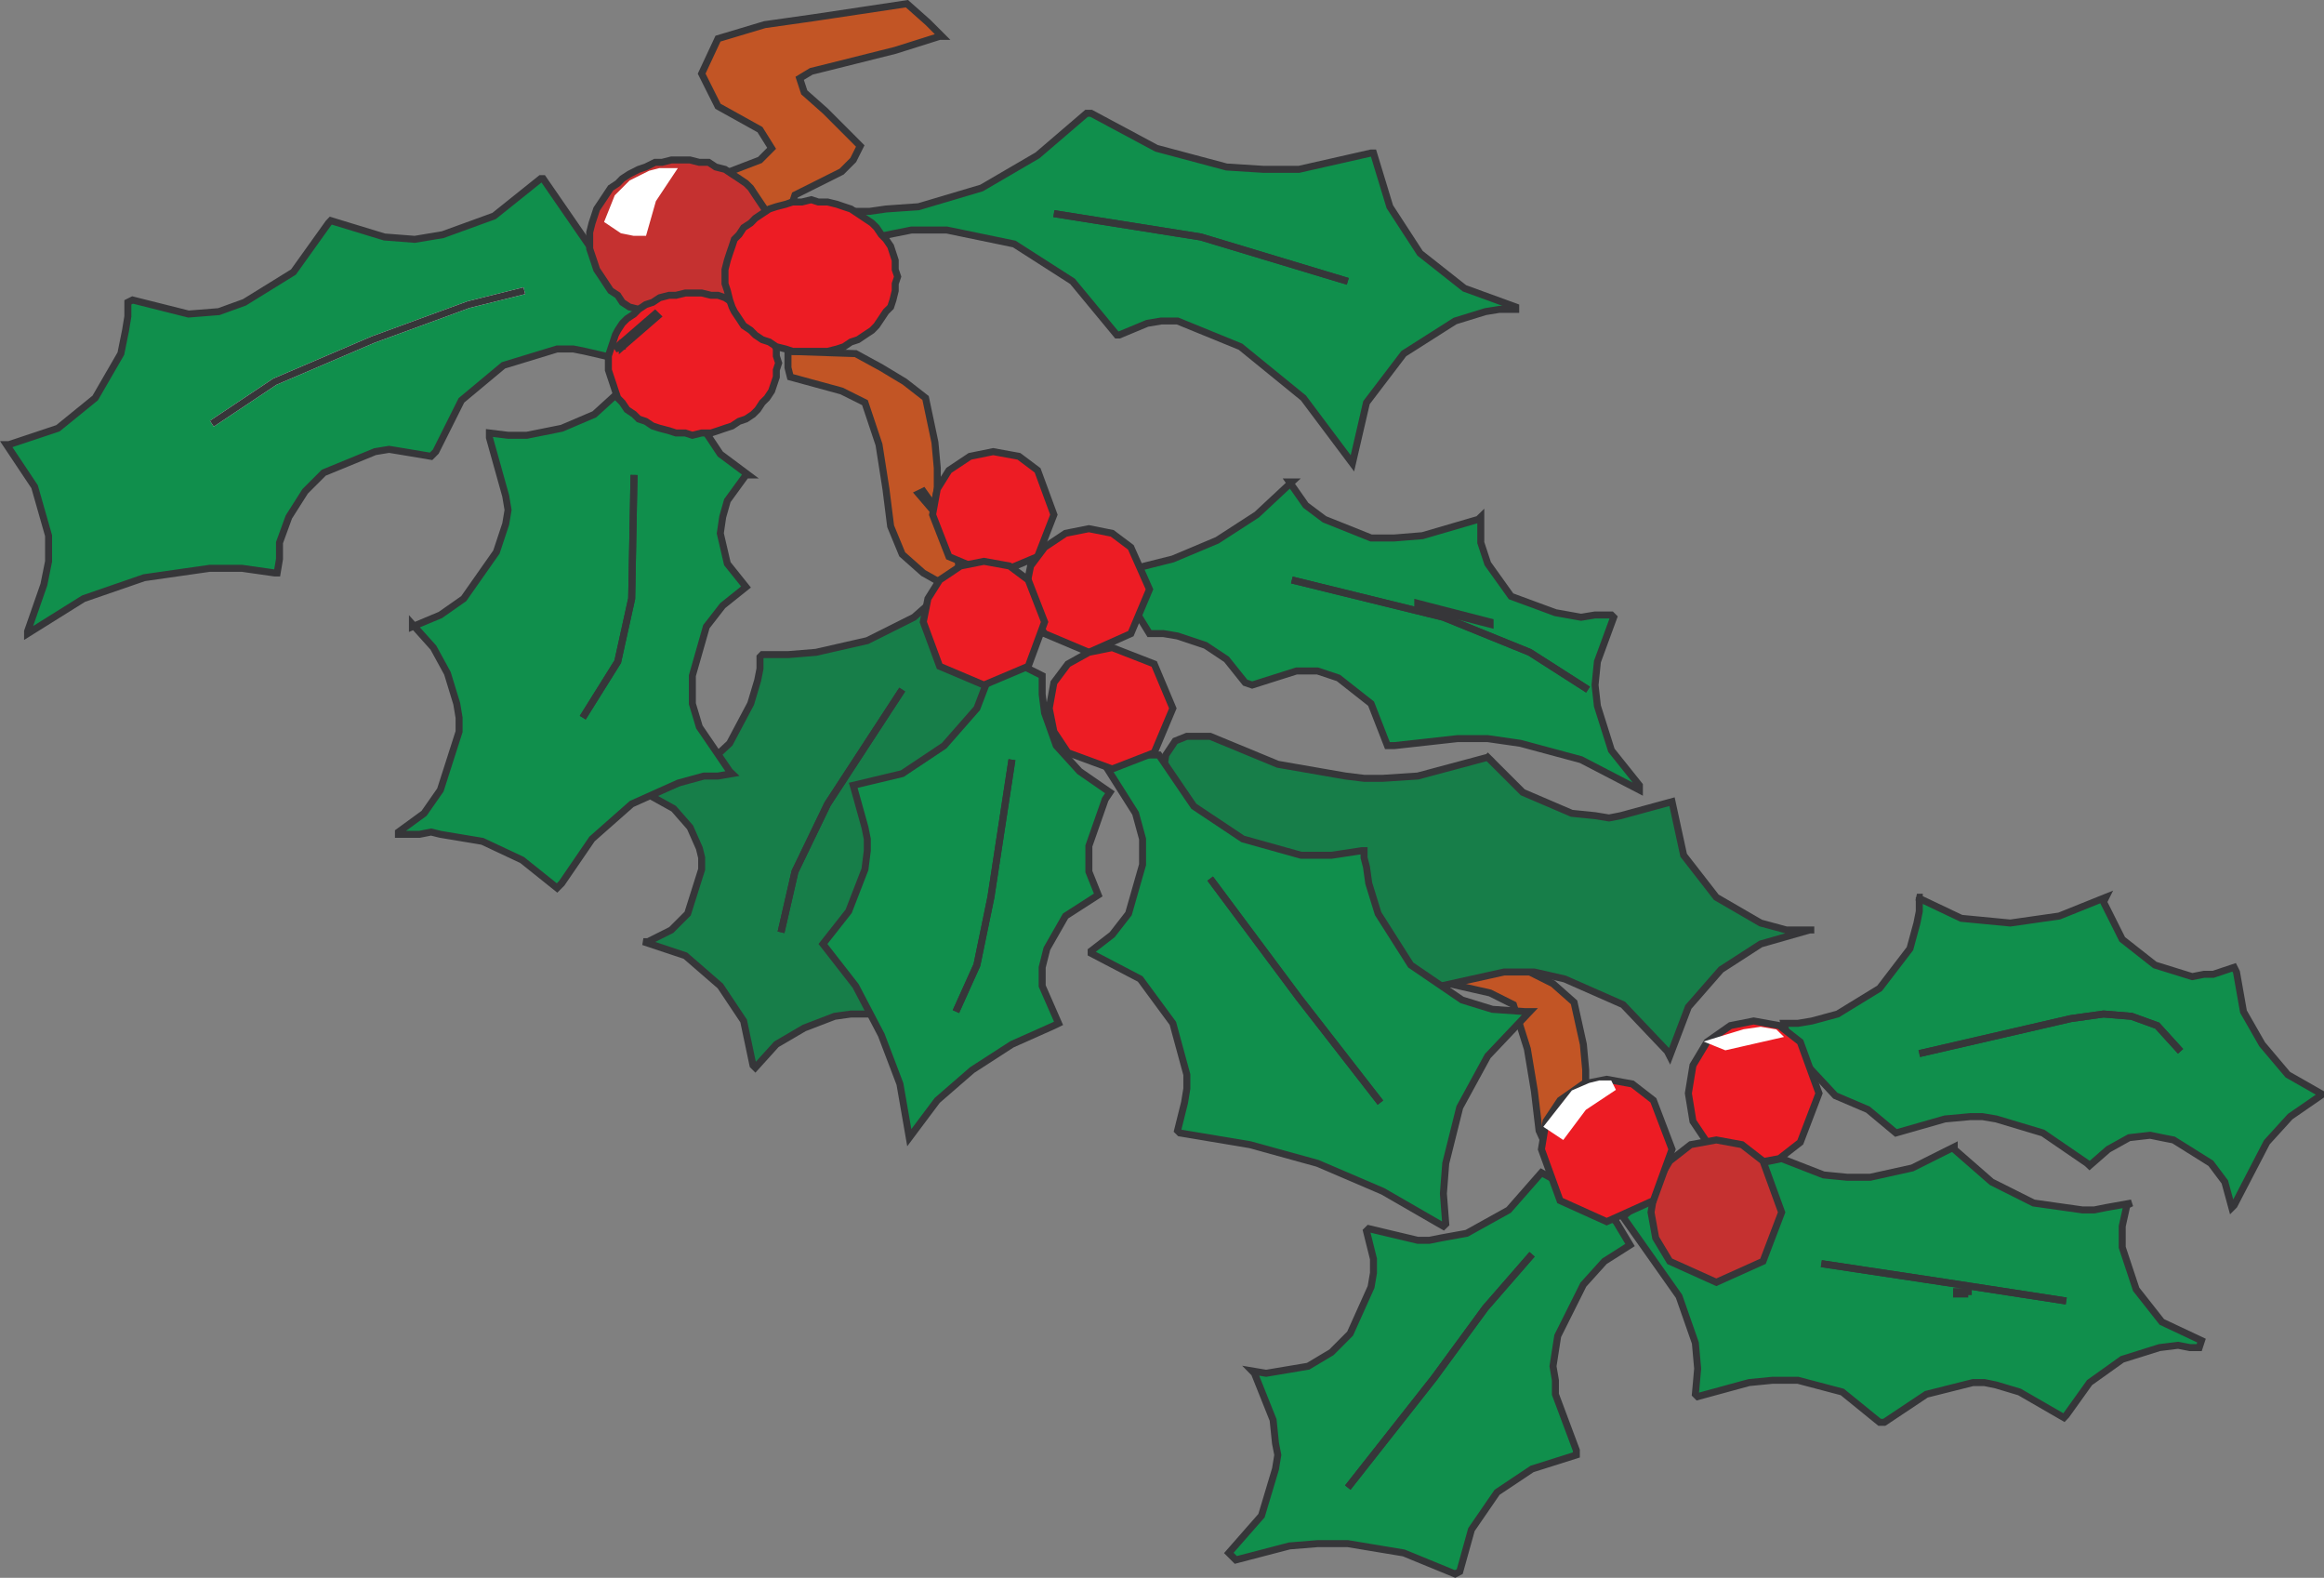 <svg xmlns="http://www.w3.org/2000/svg" width="166.057" height="112.708"><rect width="100%" height="100%" fill="#808080" stroke="none"/><path fill="#108f4c" d="m110.14 83.765-2.337 2.664-3 1.668-1.832.332-.836.168h-.832l-3.5-.832-.164.164.5 2v1l-.172 1.004-1.496 3.328-1.332 1.336-1.668.996-3 .504-1-.168.164.168 1.332 3.332.172 1.668.164.832-.164 1-1 3.336-2.336 2.664.5.5 3.832-1 2.004-.164h2.164l4 .664 3.668 1.504.332-.172.836-3 1.832-2.664 2.5-1.668 3.164-1v-.332l-1.496-4v-1l-.172-1.004.336-2.16 1.832-3.668 1.504-1.668 1.832-1.164-1-1.668-1.668-1.504-3.664-1.996"/><path fill="none" stroke="#363639" stroke-width=".5" d="m110.14 83.765-2.337 2.664-3 1.668-1.832.332-.836.168h-.832l-3.5-.832-.164.164.5 2v1l-.172 1.004-1.496 3.328-1.332 1.336-1.668.996-3 .504-1-.168.164.168 1.332 3.332.172 1.668.164.832-.164 1-1 3.336-2.336 2.664.5.5 3.832-1 2.004-.164h2.164l4 .664 3.668 1.504.332-.172.836-3 1.832-2.664 2.5-1.668 3.164-1v-.332l-1.496-4v-1l-.172-1.004.336-2.16 1.832-3.668 1.504-1.668 1.832-1.164-1-1.668-1.668-1.504zm0 0"/><path fill="#108f4c" d="m131.14 78.265 2.331.996 2 1.668 3.5-1 1.832-.168h.836l.996.168 3.336 1 3.164 2.168.172.164 1.332-1.164 1.496-.832 1.504-.172.832.172.836.164 2.664 1.668 1 1.332.5 1.832.164-.164 2.336-4.5 1.668-1.836 2.168-1.496v-.168l-2.336-1.332-1.832-2.168-1.336-2.336-.5-2.828-.168-.336-1.496.5h-.664l-.836.164-2.664-.828-2.336-1.836-1.336-2.668.168-.336-3.332 1.34-3.5.5-3.5-.336-3.168-1.504h.168v1.004l-.168.836-.5 1.832-2.168 2.832-3 1.836-1.832.496-1 .168h-1.004l.336 1.332 1.004 1.332 2.332 2.504"/><path fill="none" stroke="#363639" stroke-width=".5" d="m131.14 78.265 2.331.996 2 1.668 3.5-1 1.832-.168h.836l.996.168 3.336 1 3.164 2.168.172.164 1.332-1.164 1.496-.832 1.504-.172.832.172.836.164 2.664 1.668 1 1.332.5 1.832.164-.164 2.336-4.5 1.668-1.836 2.168-1.496v-.168l-2.336-1.332-1.832-2.168-1.336-2.336-.5-2.828-.168-.336-1.496.5h-.664l-.836.164-2.664-.828-2.336-1.836-1.336-2.668.168-.336-3.332 1.34-3.5.5-3.5-.336-3.168-1.504h.168v1.004l-.168.836-.5 1.832-2.168 2.832-3 1.836-1.832.496-1 .168h-1.004l.336 1.332 1.004 1.332zm0 0"/><path fill="#108f4c" d="m115.971 86.929 4 5.668 1.168 3.336.164 1.832-.164 1.832.164.164 3.668-1 1.668-.164h1.832l3.168.836 2.664 2.164h.336l3-2 3.328-.836h.836l.832.172 1.668.5 3.172 1.832.164-.172 1.668-2.332 2.332-1.664 2.664-.836 1.332-.164.836.164h.668l.164-.5-2.832-1.332-1.836-2.332-.996-3v-1.504l.332-1.496.336-.164-1.836.328-.836.168h-.828l-3.5-.496-3-1.504-2.672-2.332v-.168l-2.996 1.5-3 .664h-1.668l-1.668-.164-3-1.168-6.336 1.332-3.164 1.168-1.832 1.668"/><path fill="none" stroke="#363639" stroke-width=".5" d="m115.971 86.929 4 5.668 1.168 3.336.164 1.832-.164 1.832.164.164 3.668-1 1.668-.164h1.832l3.168.836 2.664 2.164h.336l3-2 3.328-.836h.836l.832.172 1.668.5 3.172 1.832.164-.172 1.668-2.332 2.332-1.664 2.664-.836 1.332-.164.836.164h.668l.164-.5-2.832-1.332-1.836-2.332-.996-3v-1.504l.332-1.496.336-.164-1.836.328-.836.168h-.828l-3.5-.496-3-1.504-2.672-2.332v-.168l-2.996 1.5-3 .664h-1.668l-1.668-.164-3-1.168-6.336 1.332-3.164 1.168zm0 0"/><path fill="#ed1c24" d="m125.307 72.929 1.832.332 1.496 1.168 1.336 3.668-1.336 3.5-1.496 1.164-1.832.336-3.336-1.5-1.004-1.5-.328-2 .328-2 1.004-1.668 1.668-1.168 1.668-.332"/><path fill="none" stroke="#363639" stroke-width=".5" d="m125.307 72.929 1.832.332 1.496 1.168 1.336 3.668-1.336 3.5-1.496 1.164-1.832.336-3.336-1.5-1.004-1.5-.328-2 .328-2 1.004-1.668 1.668-1.168zm0 0"/><path fill="#c53130" d="m122.635 81.429 1.832.336 1.504 1.168 1.332 3.664-1.332 3.5-3.336 1.5-3.328-1.5-1.004-1.668-.332-1.832.332-2 1.004-1.664 1.496-1.168 1.832-.336"/><path fill="none" stroke="#363639" stroke-width=".5" d="m122.635 81.429 1.832.336 1.504 1.168 1.332 3.664-1.332 3.5-3.336 1.5-3.328-1.5-1.004-1.668-.332-1.832.332-2 1.004-1.664 1.496-1.168zm0 0"/><path fill="#108f4c" d="m62.635 16.929 2.5-.5h2.504l4.832 1 4.164 2.668 3.168 3.832h.168l2-.832 1-.168h1.168l4.496 1.836 4.5 3.664 3.5 4.668 1.004-4.336 2.664-3.5 3.668-2.332 2.164-.668 1.004-.164h1.164v-.168l-3.664-1.336-3.168-2.5-2.164-3.328-1.168-3.836h-.172l-5.16 1.168h-2.504l-2.664-.168-5.004-1.336-4.668-2.5h-.328l-3.5 3-4.004 2.336-4.5 1.336-2.332.164-1.168.168h-1.168l.672 1 .996.832"/><path fill="none" stroke="#363639" stroke-width=".5" d="m62.635 16.929 2.5-.5h2.504l4.832 1 4.164 2.668 3.168 3.832h.168l2-.832 1-.168h1.168l4.496 1.836 4.5 3.664 3.5 4.668 1.004-4.336 2.664-3.5 3.668-2.332 2.164-.668 1.004-.164h1.164v-.168l-3.664-1.336-3.168-2.5-2.164-3.328-1.168-3.836h-.172l-5.16 1.168h-2.504l-2.664-.168-5.004-1.336-4.668-2.5h-.328l-3.5 3-4.004 2.336-4.5 1.336-2.332.164-1.168.168h-1.168l.672 1zm0 0"/><path fill="#c25525" d="m56.635 14.429.168-.5 3.332-1.668.832-.832.5-1-.664-.668-1.832-1.832-1.504-1.332-.328-1 .828-.5 1.34-.332 4.66-1.168 3.172-1h.164l-1-1-1.5-1.332-6.664 1-3.5.496-3.336 1-1.168 2.5 1.168 2.332 3 1.668.832 1.332-.832.836-2.168.832.672 1.336 1.332 1.5.664.164.668-.332 1.164-.5"/><path fill="none" stroke="#363639" stroke-width=".5" d="m56.635 14.429.168-.5 3.332-1.668.832-.832.5-1-.664-.668-1.832-1.832-1.504-1.332-.328-1 .828-.5 1.34-.332 4.66-1.168 3.172-1h.164l-1-1-1.5-1.332-6.664 1-3.5.496-3.336 1-1.168 2.5 1.168 2.332 3 1.668.832 1.332-.832.836-2.168.832.672 1.336 1.332 1.5.664.164.668-.332zm0 0"/><path fill="#c25525" d="m61.14 25.26 1.831 1 1.668 1.005 1.496 1.164.668 3.168.168 1.832v1.5l-.168.832.836 1.168.664.664.332 4.84-2.664-1.504-1.504-1.332-.828-2.004-.336-2.664-.496-3.168-1.004-3-1.668-.832-3.664-1-.168-.668v-1.164l4.836.164"/><path fill="none" stroke="#363639" stroke-width=".5" d="m61.14 25.26 1.831 1 1.668 1.005 1.496 1.164.668 3.168.168 1.832v1.5l-.168.832.836 1.168.664.664.332 4.84-2.664-1.504-1.504-1.332-.828-2.004-.336-2.664-.496-3.168-1.004-3-1.668-.832-3.664-1-.168-.668v-1.164zm0 0"/><path fill="#c25525" d="m107.467 68.265 1.84 1.168 1.66.832 1.504 1.332.664 3 .168 1.832v1.5l-.168 1.004.836 1.164.668.668.164 4.832-2.496-1.668-1.504-1.332-.832-1.832-.336-2.836-.5-3-.996-3.164-1.668-.836-3.664-.832-.172-.836v-.996h4.832"/><path fill="none" stroke="#363639" stroke-width=".5" d="m107.467 68.265 1.84 1.168 1.66.832 1.504 1.332.664 3 .168 1.832v1.5l-.168 1.004.836 1.164.668.668.164 4.832-2.496-1.668-1.504-1.332-.832-1.832-.336-2.836-.5-3-.996-3.164-1.668-.836-3.664-.832-.172-.836v-.996zm0 0"/><path fill="#363639" d="m66.803 36.26-.832-1.163-.336.164 1 1.168.168-.168"/><path fill="none" stroke="#363639" stroke-width=".5" d="m66.803 36.26-.832-1.163-.336.164 1 1.168zm0 0"/><path fill="#177e49" d="m71.971 47.097-.5-1.336-.168-.664v-.832l1.004-2.836-4.168.168-2.836 2.496-3.332 1.668-3.668.836-2 .164h-1.836l-.164.168v.836l-.164.832-.5 1.668-1.504 2.832-2.5 2.336-3.164 1.332.164.164 1.504.836 1.168 1.332.664 1.5.164.668v.832l-1 3.164-1.168 1.168-1.664.836h-.332l3 1 2.496 2.164 1.668 2.5.668 3.168.164.164 1.504-1.664 1.996-1.168 2.168-.832 1.168-.164h1.168l3.332-5.168 2.836-6.836 3.832-13.332"/><path fill="none" stroke="#363639" stroke-width=".5" d="m71.971 47.097-.5-1.336-.168-.664v-.832l1.004-2.836-4.168.168-2.836 2.496-3.332 1.668-3.668.836-2 .164h-1.836l-.164.168v.836l-.164.832-.5 1.668-1.504 2.832-2.5 2.336-3.164 1.332.164.164 1.504.836 1.168 1.332.664 1.5.164.668v.832l-1 3.164-1.168 1.168-1.664.836h-.332l3 1 2.496 2.164 1.668 2.5.668 3.168.164.164 1.504-1.664 1.996-1.168 2.168-.832 1.168-.164h1.168l3.332-5.168 2.836-6.836zm0 0"/><path fill="#108f4c" d="m43.967 25.597-2.164-.5-.836-.168h-1.164l-3.832 1.168-3 2.5-1.832 3.664-.336.336-2-.336-1-.164-1 .164-3.668 1.504-1.332 1.332-1.164 1.832-.668 1.832v1.168l-.168 1h-.168l-2.332-.332h-2.336l-4.664.668-4.332 1.496-4 2.5v-.164l1.164-3.336.336-1.664v-1.832l-1-3.5L.467 31.76H.64l3.5-1.168 2.664-2.164 1.832-3.168.336-1.664.164-1v-1l.336-.168 4 1.004 2.164-.172 1.832-.664 3.5-2.164 2.504-3.5.164-.172 3.832 1.168 2.168.168 2.004-.336 3.664-1.332 3.332-2.668h.168l3.332 4.832 2.168 2.004 2.5 1.668-.168.996-.828 1.336-1.84 2"/><path fill="none" stroke="#363639" stroke-width=".5" d="m43.967 25.597-2.164-.5-.836-.168h-1.164l-3.832 1.168-3 2.5-1.832 3.664-.336.336-2-.336-1-.164-1 .164-3.668 1.504-1.332 1.332-1.164 1.832-.668 1.832v1.168l-.168 1h-.168l-2.332-.332h-2.336l-4.664.668-4.332 1.496-4 2.5v-.164l1.164-3.336.336-1.664v-1.832l-1-3.5L.467 31.76H.64l3.5-1.168 2.664-2.164 1.832-3.168.336-1.664.164-1v-1l.336-.168 4 1.004 2.164-.172 1.832-.664 3.5-2.164 2.504-3.5.164-.172 3.832 1.168 2.168.168 2.004-.336 3.664-1.332 3.332-2.668h.168l3.332 4.832 2.168 2.004 2.5 1.668-.168.996-.828 1.336zm0 0"/><path fill="#108f4c" d="m44.303 27.929-1.832 1.668-2.336.996-2.496.5h-1.336l-1.332-.164v.336l1.164 4.164.168 1-.168 1-.664 2.004-2.336 3.328-1.668 1.168-1.996.836v-.172l1.496 1.668 1.004 1.836.664 2.168.168 1v.996l-1.336 4.168-1.164 1.668-1.832 1.336v.164h1.5l.832-.164.664.164 3 .5 2.836 1.332 2.5 2 .332-.332 2.168-3.168 2.832-2.5 3.336-1.496 1.832-.5h1l1.004-.172-.172-.164-2.164-3.168-.5-1.664v-2l1-3.5 1.168-1.504 1.664-1.332-1.332-1.664-.504-2.168.172-1.168.332-1.168 1.332-1.832h.168l-2.004-1.496-1.332-2.004-2.832-1.496-3-1.004"/><path fill="none" stroke="#363639" stroke-width=".5" d="m44.303 27.929-1.832 1.668-2.336.996-2.496.5h-1.336l-1.332-.164v.336l1.164 4.164.168 1-.168 1-.664 2.004-2.336 3.328-1.668 1.168-1.996.836v-.172l1.496 1.668 1.004 1.836.664 2.168.168 1v.996l-1.336 4.168-1.164 1.668-1.832 1.336v.164h1.5l.832-.164.664.164 3 .5 2.836 1.332 2.5 2 .332-.332 2.168-3.168 2.832-2.5 3.336-1.496 1.832-.5h1l1.004-.172-.172-.164-2.164-3.168-.5-1.664v-2l1-3.5 1.168-1.504 1.664-1.332-1.332-1.664-.504-2.168.172-1.168.332-1.168 1.332-1.832h.168l-2.004-1.496-1.332-2.004-2.832-1.496zm0 0"/><path fill="#108f4c" d="M74.467 48.265v1.332l.172 1.332.832 2.332 1.668 1.836 2.168 1.5-.336.5-1.168 3.332v1.832l.668 1.668-2.336 1.504-1.332 2.332-.336 1.332v1.332l1.168 2.668-.332.164-2.996 1.336-2.836 1.832-2.5 2.168-2 2.668-.668-3.836-1.332-3.5-1.832-3.5-2.336-3 1.836-2.332 1.164-3 .168-1.332v-.836l-.168-.832-.836-3 3.5-.836 3-2 2.336-2.664 1.336-3.5h.832l.836.332 1.66.836"/><path fill="none" stroke="#363639" stroke-width=".5" d="M74.467 48.265v1.332l.172 1.332.832 2.332 1.668 1.836 2.168 1.5-.336.5-1.168 3.332v1.832l.668 1.668-2.336 1.504-1.332 2.332-.336 1.332v1.332l1.168 2.668-.332.164-2.996 1.336-2.836 1.832-2.5 2.168-2 2.668-.668-3.836-1.332-3.5-1.832-3.5-2.336-3 1.836-2.332 1.164-3 .168-1.332v-.836l-.168-.832-.836-3 3.5-.836 3-2 2.336-2.664 1.336-3.5h.832l.836.332zm0 0"/><path fill="#108f4c" d="M82.135 45.26h1l1.004.169 1.996.668 1.504 1 1.332 1.664.5.172 3.164-1.004h1.504l1.496.5 2.332 1.836 1.168 2.996h.5l4.504-.5h2.164l2.332.336 4.336 1.168 4.168 2.164v-.332l-2-2.5-1-3.168-.168-1.496.168-1.668 1.164-3.172-.164-.164h-1.168l-1 .164-1.832-.328-3.168-1.168-1.668-2.332-.496-1.504v-1.832l-.172.168-3.996 1.168-2.004.164h-1.668l-3.328-1.332-1.336-1-1.168-1.668h.172l-2.504 2.336-2.832 1.832-3.168 1.332-3.332.836v.996l.332 1.336 1.332 2.164"/><path fill="none" stroke="#363639" stroke-width=".5" d="M82.135 45.26h1l1.004.169 1.996.668 1.504 1 1.332 1.664.5.172 3.164-1.004h1.504l1.496.5 2.332 1.836 1.168 2.996h.5l4.504-.5h2.164l2.332.336 4.336 1.168 4.168 2.164v-.332l-2-2.5-1-3.168-.168-1.496.168-1.668 1.164-3.172-.164-.164h-1.168l-1 .164-1.832-.328-3.168-1.168-1.668-2.332-.496-1.504v-1.832l-.172.168-3.996 1.168-2.004.164h-1.668l-3.328-1.332-1.336-1-1.168-1.668h.172l-2.504 2.336-2.832 1.832-3.168 1.332-3.332.836v.996l.332 1.336zm0 0"/><path fill="#177e49" d="m83.135 54.929.168-1 .668-1 .832-.332h1.668l4.832 1.996 4.832.84 1.332.164h1.34l2.496-.164 5-1.34-.168-.164 2.672 2.668 3.5 1.5 1.664.168 1 .164.836-.164 3.664-1 .832 3.828 2.332 3 3.172 1.84 1.832.496h1.996-.328l-3.5 1-2.836 1.832-2.332 2.668-1.332 3.504-.172-.336-3.164-3.332-4.168-1.836-2.168-.496h-2.168l-4.496.996-5.504-2.664-6.5-3.836-5.332-4.332-1.832-2.332-.668-2.336"/><path fill="none" stroke="#363639" stroke-width=".5" d="m83.135 54.929.168-1 .668-1 .832-.332h1.668l4.832 1.996 4.832.84 1.332.164h1.34l2.496-.164 5-1.34-.168-.164 2.672 2.668 3.5 1.5 1.664.168 1 .164.836-.164 3.664-1 .832 3.828 2.332 3 3.172 1.84 1.832.496h1.996-.328l-3.5 1-2.836 1.832-2.332 2.668-1.332 3.504-.172-.336-3.164-3.332-4.168-1.836-2.168-.496h-2.168l-4.496.996-5.504-2.664-6.5-3.836-5.332-4.332-1.832-2.332zm0 0"/><path fill="#108f4c" d="m79.135 54.929 2.004 3.168.5 1.832v1.836l-1 3.496-1.168 1.504-1.504 1.164v.168l3.504 1.832 2.332 3.168 1 3.668v1l-.164.996-.5 2.004.164.164 5.004.836 4.832 1.332 4.668 2 4.328 2.496.168-.164-.168-2.168.168-2.164 1-4 2-3.664 3.004-3.172h-.336l-2.336-.164-2.168-.668-3.664-2.496-2.332-3.672-.668-2.164-.164-1.168-.172-.664v-.5h-.164l-2.164.328h-2.168l-4.164-1.164-3.504-2.336-2.496-3.664h-.836l-1.168.164-1.668.836"/><path fill="none" stroke="#363639" stroke-width=".5" d="m79.135 54.929 2.004 3.168.5 1.832v1.836l-1 3.496-1.168 1.504-1.504 1.164v.168l3.504 1.832 2.332 3.168 1 3.668v1l-.164.996-.5 2.004.164.164 5.004.836 4.832 1.332 4.668 2 4.328 2.496.168-.164-.168-2.168.168-2.164 1-4 2-3.664 3.004-3.172h-.336l-2.336-.164-2.168-.668-3.664-2.496-2.332-3.672-.668-2.164-.164-1.168-.172-.664v-.5h-.164l-2.164.328h-2.168l-4.164-1.164-3.504-2.336-2.496-3.664h-.836l-1.168.164zm0 0"/><path fill="#363639" stroke="#363639" stroke-width=".5" d="M140.64 92.433v-.172h-.837v.172h.836"/><path fill="#363639" d="m101.303 43.26 5.168 1.333v-.164l-5.168-1.332v.164"/><path fill="none" stroke="#363639" stroke-width=".5" d="m101.303 43.26 5.168 1.333v-.164l-5.168-1.332zm0 0"/><path fill="#c53130" d="M48.635 11.429h.672l.664.168h.668l.5.332.664.168.504.336.5.328.496.336.336.332.328.5.672 1 .164.5.168.504.164.664v1.168l-.164.5-.168.496-.164.5-.336.5-.336.504-.328.5-.336.328-.496.504-.5.332-.504.168-.664.336-.5.164-.668.164h-2.668l-.5-.164-.668-.164-.5-.336-.664-.168-.504-.332-.328-.504-.504-.328-.332-.5-.332-.504-.336-.5-.164-.5-.168-.496-.168-.5v-1.168l.168-.664.168-.504.164-.5.336-.5.664-1 .504-.332.328-.336.504-.328.664-.336.5-.168.668-.332h.5l.664-.168h.668"/><path fill="none" stroke="#363639" stroke-width=".5" d="M48.635 11.429h.672l.664.168h.668l.5.332.664.168.504.336.5.328.496.336.336.332.328.5.672 1 .164.5.168.504.164.664v1.168l-.164.5-.168.496-.164.5-.336.5-.336.504-.328.5-.336.328-.496.504-.5.332-.504.168-.664.336-.5.164-.668.164h-2.668l-.5-.164-.668-.164-.5-.336-.664-.168-.504-.332-.328-.504-.504-.328-.332-.5-.332-.504-.336-.5-.164-.5-.168-.496-.168-.5v-1.168l.168-.664.168-.504.164-.5.336-.5.664-1 .504-.332.328-.336.504-.328.664-.336.5-.168.668-.332h.5l.664-.168zm0 0"/><path fill="#fff" d="m45.971 16.597.664-2.332 1.332-2.004h-.828l-.668.172-1.336.664-.996.996-.668 1.668.996.668.836.168h.668"/><path fill="none" stroke="#fff" stroke-width=".5" d="m45.971 16.597.664-2.332 1.332-2.004h-.828l-.668.172-1.336.664-.996.996-.668 1.668.996.668.836.168zm0 0"/><path fill="#ed1c24" d="M49.471 20.929h.664l.668.164h.5l.5.172.504.332.5.164.496.336.5.336.336.328.328.336.336.5.332.332.336 1v.5l.164.504-.164.496v.5l-.336 1-.332.5-.336.332-.328.5-.336.336-.5.332-.496.168-.5.332-.504.164-.5.172-.5.164h-.668l-.664.164-.5-.164h-.668l-.5-.164-.664-.172-.504-.164-.5-.332-.5-.168-.332-.332-.5-.336-.336-.5-.328-.332-.172-.5-.164-.5-.168-.5-.164-.5v-1l.164-.5.168-.5.164-.5.172-.332.328-.5.336-.336.5-.328.332-.336.5-.336.5-.164.504-.332.664-.172h.5l.668-.164h.5"/><path fill="none" stroke="#363639" stroke-width=".5" d="M49.471 20.929h.664l.668.164h.5l.5.172.504.332.5.164.496.336.5.336.336.328.328.336.336.5.332.332.336 1v.5l.164.504-.164.496v.5l-.336 1-.332.5-.336.332-.328.5-.336.336-.5.332-.496.168-.5.332-.504.164-.5.172-.5.164h-.668l-.664.164-.5-.164h-.668l-.5-.164-.664-.172-.504-.164-.5-.332-.5-.168-.332-.332-.5-.336-.336-.5-.328-.332-.172-.5-.164-.5-.168-.5-.164-.5v-1l.164-.5.168-.5.164-.5.172-.332.328-.5.336-.336.5-.328.332-.336.5-.336.5-.164.504-.332.664-.172h.5l.668-.164zm0 0"/><path fill="#fff" d="M44.467 24.593v.172l2.504-2.168-.168-.164-2.5 2.16.164.172-.164-.172-.336.336.5-.164v-.172"/><path fill="none" stroke="#363639" stroke-width=".5" d="M44.467 24.593v.172l2.504-2.168-.168-.164-2.5 2.16.164.172-.164-.172-.336.336.5-.164zm0 0"/><path fill="#ed1c24" d="m57.967 14.265.504.164h.664l.668.164.5.172.5.164.5.332.5.336.504.336.328.328.336.5.332.336.336.496.164.5.164.504v.664l.172.5-.172.504v.5l-.164.664-.164.5-.336.332-.332.5-.336.5-.328.336-.504.332-.5.336-.5.164-.5.336-.5.164-.668.168h-2.5l-.5-.168-.664-.164-.5-.336-.504-.164-.5-.336-.328-.332-.504-.336-.328-.5-.336-.5-.164-.332-.172-.5-.164-.664-.168-.5V19.26l.168-.664.164-.504.172-.5.164-.496.336-.336.328-.5.504-.328.328-.336.5-.336.504-.332.5-.164.664-.172.5-.164h.668l.664-.164"/><path fill="none" stroke="#363639" stroke-width=".5" d="m57.967 14.265.504.164h.664l.668.164.5.172.5.164.5.332.5.336.504.336.328.328.336.5.332.336.336.496.164.5.164.504v.664l.172.5-.172.504v.5l-.164.664-.164.5-.336.332-.332.5-.336.5-.328.336-.504.332-.5.336-.5.164-.5.336-.5.164-.668.168h-2.5l-.5-.168-.664-.164-.5-.336-.504-.164-.5-.336-.328-.332-.504-.336-.328-.5-.336-.5-.164-.332-.172-.5-.164-.664-.168-.5V19.26l.168-.664.164-.504.172-.5.164-.496.336-.336.328-.5.504-.328.328-.336.5-.336.504-.332.5-.164.664-.172.5-.164h.668zm0 0"/><path fill="#fff" d="m123.303 74.765 3.668-.836-.168-.164-.996-.168-1.168.168-2.168.664.832.336"/><path fill="none" stroke="#fff" stroke-width=".5" d="m123.303 74.765 3.668-.836-.168-.164-.996-.168-1.168.168-2.168.664zm0 0"/><path fill="#ed1c24" d="m70.967 32.26 1.84.337 1.332 1 1.164 3.168-1.164 2.996-3.172 1.332-3.164-1.332-1.168-2.996.336-1.836.832-1.332 1.504-1 1.66-.336"/><path fill="none" stroke="#363639" stroke-width=".5" d="m70.967 32.26 1.84.337 1.332 1 1.164 3.168-1.164 2.996-3.172 1.332-3.164-1.332-1.168-2.996.336-1.836.832-1.332 1.504-1zm0 0"/><path fill="#ed1c24" d="m77.803 37.765 1.668.332 1.332 1 1.332 3-1.332 3.164-3 1.336-3.164-1.336-1-1.496-.336-1.668.336-1.668 1-1.332 1.496-1 1.668-.332"/><path fill="none" stroke="#363639" stroke-width=".5" d="m77.803 37.765 1.668.332 1.332 1 1.332 3-1.332 3.164-3 1.336-3.164-1.336-1-1.496-.336-1.668.336-1.668 1-1.332 1.496-1zm0 0"/><path fill="#ed1c24" d="m70.303 40.097 1.832.332 1.336 1 1.168 3-1.168 3.164-3.168 1.34-3.164-1.34-1.168-3.164.332-1.668.836-1.332 1.496-1 1.668-.332"/><path fill="none" stroke="#363639" stroke-width=".5" d="m70.303 40.097 1.832.332 1.336 1 1.168 3-1.168 3.164-3.168 1.34-3.164-1.34-1.168-3.164.332-1.668.836-1.332 1.496-1zm0 0"/><path fill="#ed1c24" d="m79.471 46.26 3 1.169 1.332 3.168-1.332 3.168-3 1.164-3.168-1.164-1-1.504-.332-1.664.332-1.836 1-1.332 1.5-.832 1.668-.336"/><path fill="none" stroke="#363639" stroke-width=".5" d="m79.471 46.26 3 1.169 1.332 3.168-1.332 3.168-3 1.164-3.168-1.164-1-1.504-.332-1.664.332-1.836 1-1.332 1.5-.832zm0 0"/><path fill="#ed1c24" d="m114.803 77.097 1.832.332 1.504 1.168 1.332 3.5-1.332 3.664-3.336 1.504-3.332-1.504-1.332-3.664.332-2 1-1.5 1.664-1.168 1.668-.332"/><path fill="none" stroke="#363639" stroke-width=".5" d="m114.803 77.097 1.832.332 1.504 1.168 1.332 3.5-1.332 3.664-3.336 1.504-3.332-1.504-1.332-3.664.332-2 1-1.5 1.664-1.168zm0 0"/><path fill="#fff" d="m111.64 81.093 1.495-1.996 2.004-1.332-.168-.336h-.668l-.664.164-1.168.504-1.832 2.332 1 .664"/><path fill="none" stroke="#fff" stroke-width=".5" d="m111.64 81.093 1.495-1.996 2.004-1.332-.168-.336h-.668l-.664.164-1.168.504-1.832 2.332zM37.467 20.765l-3.996.996-6.836 2.504-7 3-4.5 3"/><path fill="none" stroke="#363639" stroke-width=".5" d="m37.467 20.765-3.996.996-6.836 2.504-7 3-4.5 3M75.303 15.26l10.504 1.669 10.496 3.168"/><path fill="none" stroke="#363639" stroke-width=".5" d="m75.303 15.26 10.504 1.669 10.496 3.168m-3.996 21.332 10.828 2.664 6.172 2.504 4.164 2.664"/><path fill="none" stroke="#363639" stroke-width=".5" d="m92.307 41.429 10.828 2.664 6.172 2.504 4.164 2.664M137.14 75.26l10.831-2.5 2.332-.327 2.004.164 1.832.664 1.668 1.836"/><path fill="none" stroke="#363639" stroke-width=".5" d="m137.14 75.26 10.831-2.5 2.332-.327 2.004.164 1.832.664 1.668 1.836M130.14 90.265l8.831 1.332 8.668 1.336"/><path fill="none" stroke="#363639" stroke-width=".5" d="m130.14 90.265 8.831 1.332 8.668 1.336m-38.168-3.336-3.336 3.832-3.664 5-6.168 7.832"/><path fill="none" stroke="#363639" stroke-width=".5" d="m109.471 89.597-3.336 3.832-3.664 5-6.168 7.832M86.471 62.76l6.336 8.505 5.828 7.496"/><path fill="none" stroke="#363639" stroke-width=".5" d="m86.471 62.76 6.336 8.505 5.828 7.496M72.307 54.265l-1.504 9.828-1 4.84-1.5 3.328"/><path fill="none" stroke="#363639" stroke-width=".5" d="m72.307 54.265-1.504 9.828-1 4.84-1.5 3.328M64.467 49.26l-5.332 8.169-2.332 4.832-.996 4.336"/><path fill="none" stroke="#363639" stroke-width=".5" d="m64.467 49.26-5.332 8.169-2.332 4.832-.996 4.336M45.303 33.929l-.168 8.832-.996 4.504-2.5 4"/><path fill="none" stroke="#363639" stroke-width=".5" d="m45.303 33.929-.168 8.832-.996 4.504-2.5 4"/></svg>
